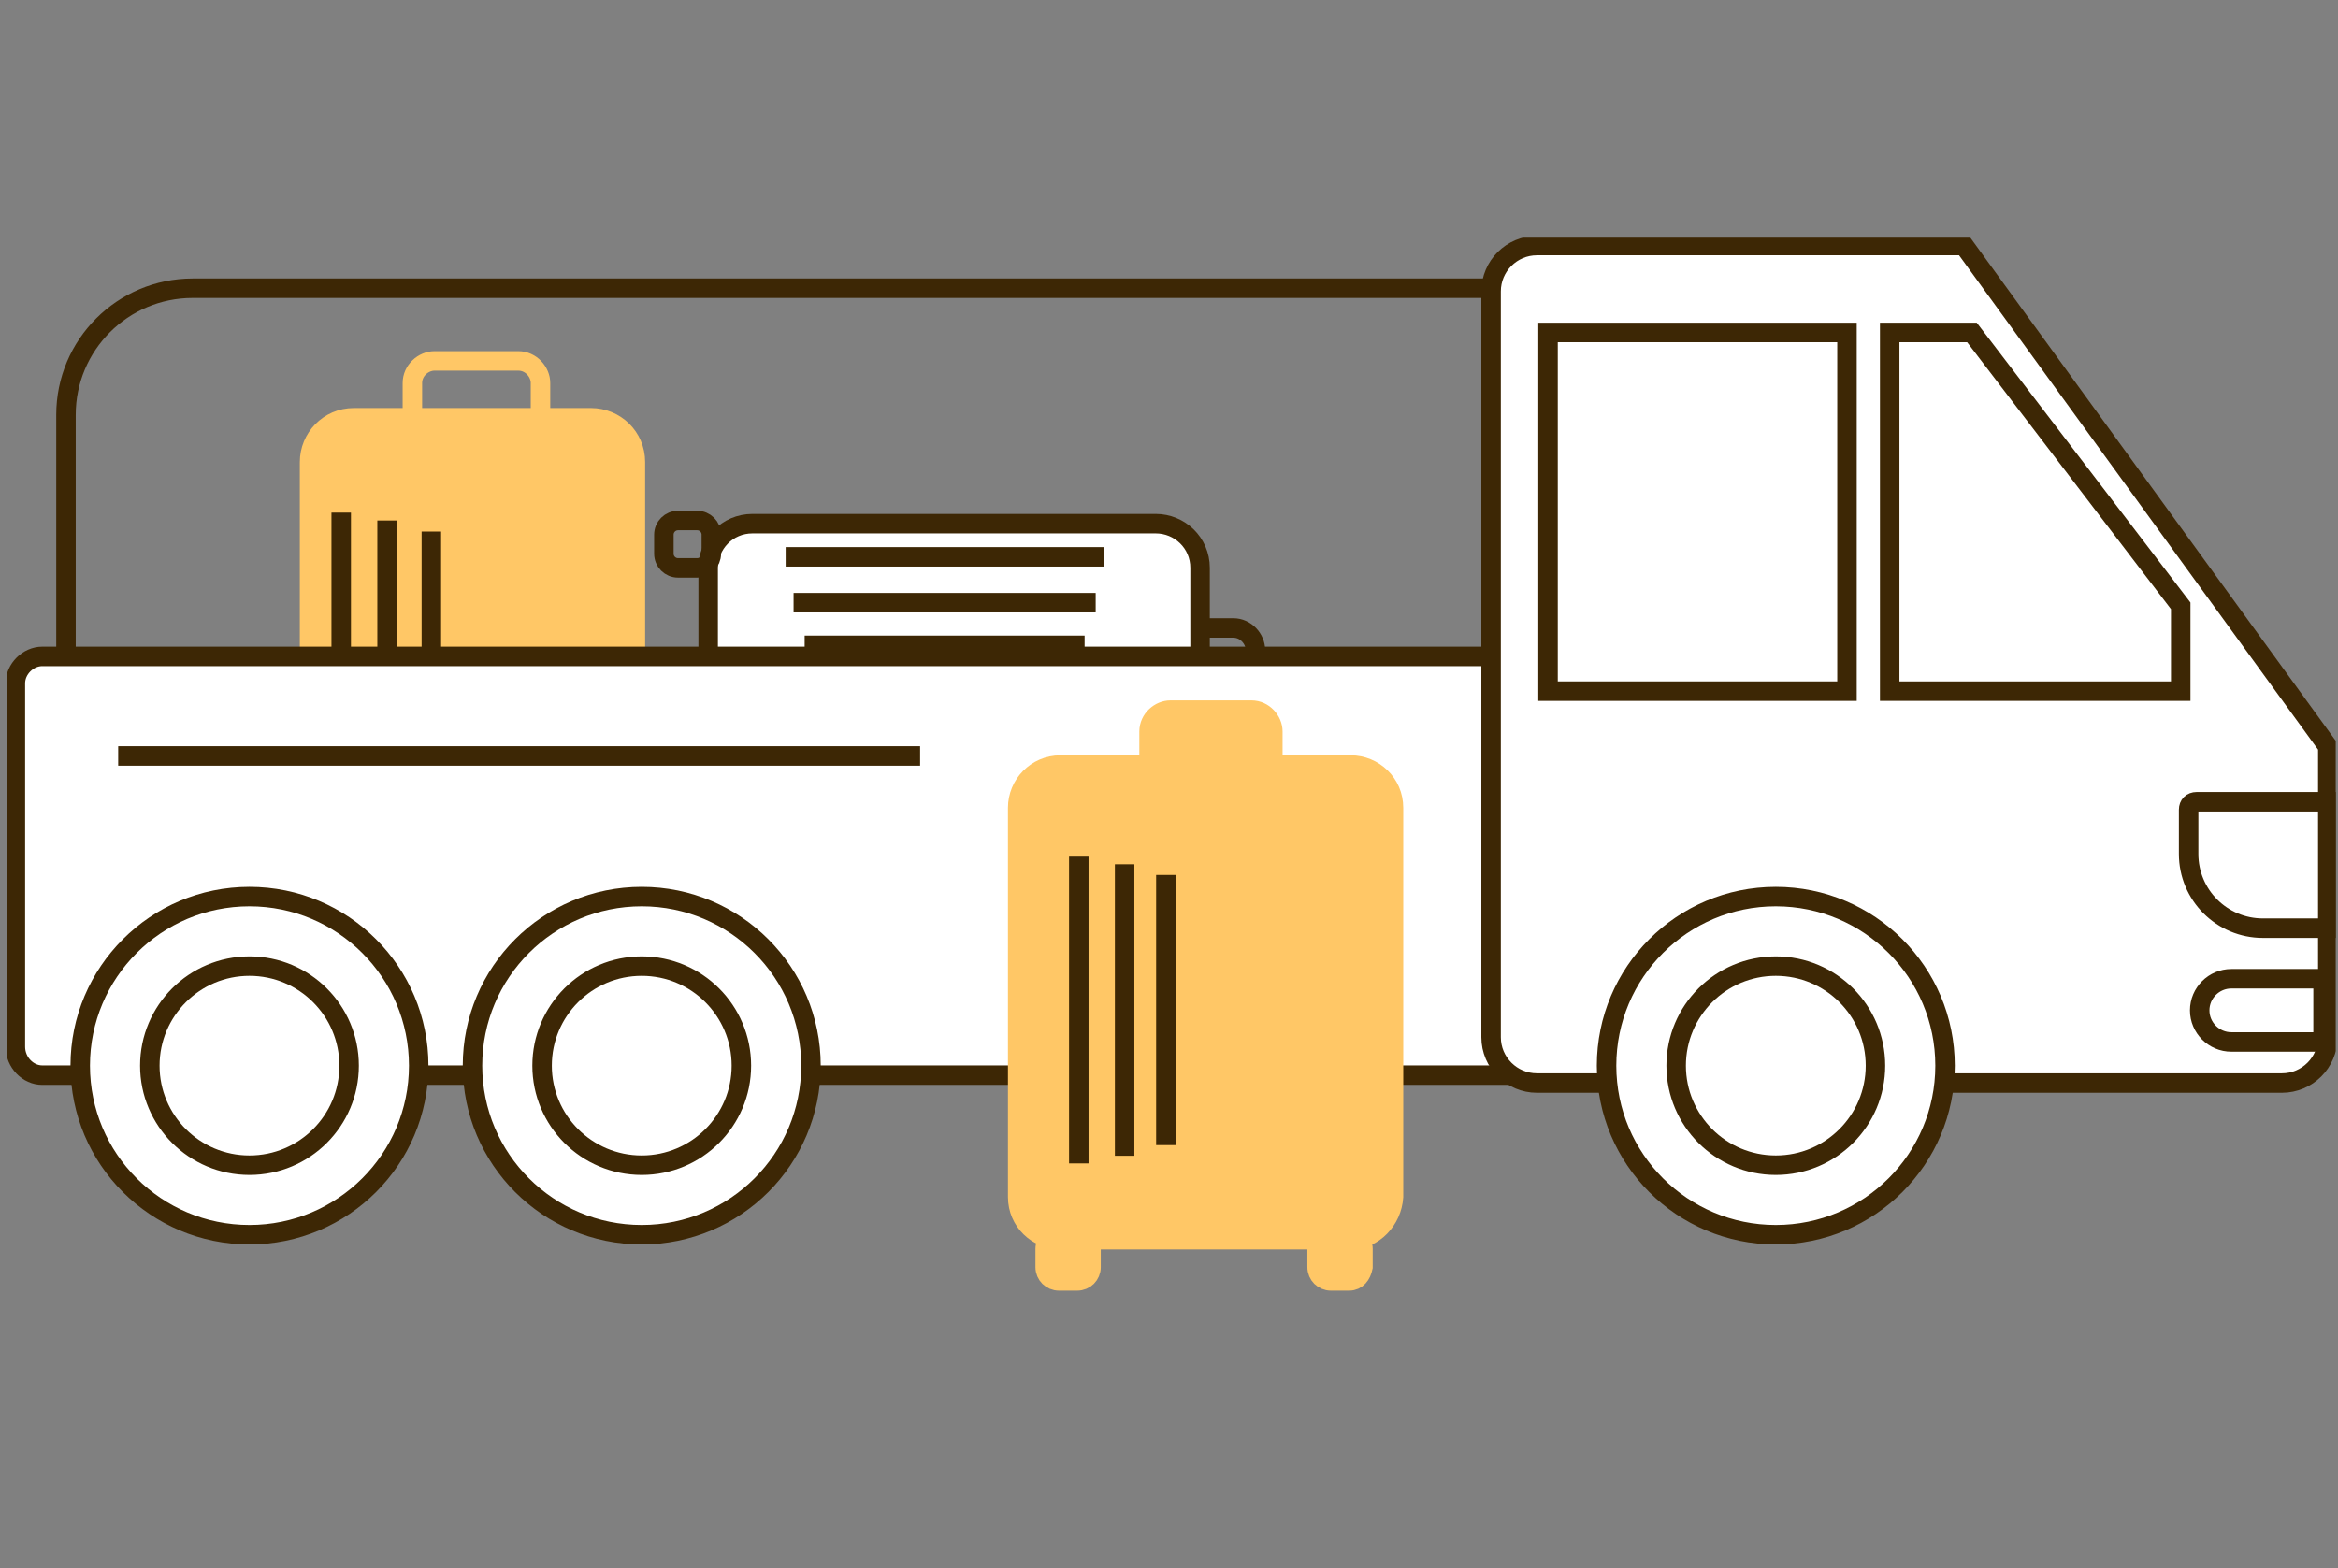 <svg width="240" height="161" viewBox="0 0 240 161" fill="none" xmlns="http://www.w3.org/2000/svg">
<rect x="0" y="0" width="240" height="161" fill="#808080" stroke="none"/>
<g clip-path="url(#clip0_130_341)">
<g clip-path="url(#clip1_130_341)">
<g clip-path="url(#clip2_130_341)">
<path d="M53.21 48.249H44.605C43.306 48.249 42.332 47.114 42.332 45.978V39.326C42.332 38.028 43.468 37.055 44.605 37.055H53.21C54.509 37.055 55.483 38.19 55.483 39.326V45.978C55.646 47.276 54.509 48.249 53.21 48.249Z" stroke="#FFC766" stroke-width="2" stroke-miterlimit="10"/>
<path d="M60.679 93.353H36.324C33.889 93.353 31.778 91.406 31.778 88.81V47.438C31.778 45.005 33.727 42.895 36.324 42.895H60.679C63.114 42.895 65.225 44.842 65.225 47.438V88.81C65.063 91.244 63.114 93.353 60.679 93.353Z" fill="#FFC766" stroke="#FFC766" stroke-width="2" stroke-miterlimit="10"/>
<path d="M35.026 52.63V85.24" stroke="#3D2705" stroke-width="2" stroke-miterlimit="10"/>
<path d="M39.734 53.441V84.429" stroke="#3D2705" stroke-width="2" stroke-miterlimit="10"/>
<path d="M44.28 54.577V83.294" stroke="#3D2705" stroke-width="2" stroke-miterlimit="10"/>
<path d="M34.863 97.733H32.915C32.103 97.733 31.453 97.084 31.453 96.273V94.326C31.453 93.515 32.103 92.866 32.915 92.866H34.863C35.675 92.866 36.324 93.515 36.324 94.326V96.273C36.324 97.084 35.675 97.733 34.863 97.733Z" stroke="#3D2705" stroke-width="2" stroke-miterlimit="10"/>
<path d="M63.764 97.733H61.816C61.004 97.733 60.354 97.084 60.354 96.273V94.326C60.354 93.515 61.004 92.866 61.816 92.866H63.764C64.576 92.866 65.225 93.515 65.225 94.326V96.273C65.063 97.084 64.413 97.733 63.764 97.733Z" stroke="#3D2705" stroke-width="2" stroke-miterlimit="10"/>
<path d="M117.669 75.344V66.745C117.669 65.447 118.805 64.474 119.942 64.474H126.599C127.898 64.474 128.872 65.609 128.872 66.745V75.344C128.872 76.642 127.735 77.615 126.599 77.615H119.942C118.805 77.615 117.669 76.642 117.669 75.344Z" stroke="#3D2705" stroke-width="2" stroke-miterlimit="10"/>
<path d="M72.694 82.645V58.308C72.694 55.875 74.642 53.766 77.24 53.766H118.643C121.079 53.766 123.189 55.712 123.189 58.308V82.645C123.189 85.078 121.241 87.188 118.643 87.188H77.078C74.642 87.188 72.694 85.078 72.694 82.645Z" fill="white" stroke="#3D2705" stroke-width="2" stroke-miterlimit="10"/>
<path d="M113.285 57.173H80.65" stroke="#3D2705" stroke-width="2" stroke-miterlimit="10"/>
<path d="M112.473 61.878H81.462" stroke="#3D2705" stroke-width="2" stroke-miterlimit="10"/>
<path d="M111.337 66.258H82.598" stroke="#3D2705" stroke-width="2" stroke-miterlimit="10"/>
<path d="M68.148 56.848V54.901C68.148 54.09 68.797 53.441 69.609 53.441H71.558C72.369 53.441 73.019 54.09 73.019 54.901V56.848C73.019 57.66 72.369 58.308 71.558 58.308H69.609C68.797 58.308 68.148 57.66 68.148 56.848Z" stroke="#3D2705" stroke-width="2" stroke-miterlimit="10"/>
<path d="M68.148 85.727V83.781C68.148 82.969 68.797 82.32 69.609 82.32H71.558C72.369 82.32 73.019 82.969 73.019 83.781V85.727C73.019 86.539 72.369 87.188 71.558 87.188H69.609C68.797 87.188 68.148 86.539 68.148 85.727Z" stroke="#3D2705" stroke-width="2" stroke-miterlimit="10"/>
<path d="M4.339 110.388H154.526V67.394H4.339C2.877 67.394 1.579 68.692 1.579 70.152V107.468C1.579 109.09 2.877 110.388 4.339 110.388Z" fill="white" stroke="#3D2705" stroke-width="2" stroke-miterlimit="10"/>
<path d="M25.608 126.774C35.203 126.774 42.981 119.002 42.981 109.415C42.981 99.827 35.203 92.055 25.608 92.055C16.014 92.055 8.235 99.827 8.235 109.415C8.235 119.002 16.014 126.774 25.608 126.774Z" fill="white" stroke="#3D2705" stroke-width="2" stroke-miterlimit="10"/>
<path d="M65.875 126.774C75.469 126.774 83.248 119.002 83.248 109.415C83.248 99.827 75.469 92.055 65.875 92.055C56.28 92.055 48.502 99.827 48.502 109.415C48.502 119.002 56.28 126.774 65.875 126.774Z" fill="white" stroke="#3D2705" stroke-width="2" stroke-miterlimit="10"/>
<path d="M110.585 131.518H108.703C107.919 131.518 107.291 130.891 107.291 130.107V128.227C107.291 127.443 107.919 126.816 108.703 126.816H110.585C111.369 126.816 111.996 127.443 111.996 128.227V130.107C111.996 130.891 111.369 131.518 110.585 131.518Z" fill="#FFC766" stroke="#FFC766" stroke-width="2" stroke-miterlimit="10"/>
<path d="M138.499 131.518H136.617C135.833 131.518 135.206 130.891 135.206 130.107V128.227C135.206 127.443 135.833 126.816 136.617 126.816H138.499C139.283 126.816 139.91 127.443 139.91 128.227V130.107C139.753 130.891 139.283 131.518 138.499 131.518Z" fill="#FFC766" stroke="#FFC766" stroke-width="2" stroke-miterlimit="10"/>
<path d="M128.462 83.723H120.151C118.896 83.723 117.955 82.626 117.955 81.529V75.104C117.955 73.851 119.053 72.91 120.151 72.91H128.462C129.717 72.91 130.658 74.007 130.658 75.104V81.529C130.658 82.783 129.56 83.723 128.462 83.723Z" fill="#FFC766" stroke="#FFC766" stroke-width="2" stroke-miterlimit="10"/>
<path d="M138.656 127.286H108.86C106.507 127.286 104.469 125.406 104.469 122.898V82.939C104.469 80.588 106.35 78.551 108.86 78.551H138.656C141.008 78.551 143.047 80.432 143.047 82.939V122.898C142.89 125.249 141.008 127.286 138.656 127.286Z" fill="#FFC766" stroke="#FFC766" stroke-width="2" stroke-miterlimit="10"/>
<path d="M110.741 87.954V119.451" stroke="#3D2705" stroke-width="2" stroke-miterlimit="10"/>
<path d="M115.446 88.737V118.668" stroke="#3D2705" stroke-width="2" stroke-miterlimit="10"/>
<path d="M119.68 89.834V117.571" stroke="#3D2705" stroke-width="2" stroke-miterlimit="10"/>
<path d="M65.875 119.636C71.524 119.636 76.104 115.06 76.104 109.415C76.104 103.77 71.524 99.193 65.875 99.193C60.225 99.193 55.646 103.77 55.646 109.415C55.646 115.06 60.225 119.636 65.875 119.636Z" fill="white" stroke="#3D2705" stroke-width="2" stroke-miterlimit="10"/>
<path d="M25.608 119.636C31.258 119.636 35.837 115.06 35.837 109.415C35.837 103.77 31.258 99.193 25.608 99.193C19.959 99.193 15.38 103.77 15.38 109.415C15.38 115.06 19.959 119.636 25.608 119.636Z" fill="white" stroke="#3D2705" stroke-width="2" stroke-miterlimit="10"/>
<path d="M238.955 76.642V106.494C238.955 109.09 236.844 111.199 234.246 111.199H157.773C155.175 111.199 153.064 109.09 153.064 106.494V29.916C153.064 27.32 155.175 25.211 157.773 25.211H201.611L238.955 76.642Z" fill="white" stroke="#3D2705" stroke-width="2" stroke-miterlimit="10"/>
<path d="M189.596 34.135H158.909V70.963H189.596V34.135Z" fill="white" stroke="#3D2705" stroke-width="2" stroke-miterlimit="10"/>
<path d="M223.855 70.963H193.98V34.135H202.423L223.855 62.202V70.963Z" fill="white" stroke="#3D2705" stroke-width="2" stroke-miterlimit="10"/>
<path d="M238.955 82.483V95.3H232.298C228.076 95.3 224.667 91.893 224.667 87.674V83.132C224.667 82.645 224.992 82.32 225.479 82.32H238.955V82.483Z" fill="white" stroke="#3D2705" stroke-width="2" stroke-miterlimit="10"/>
<path d="M182.29 126.774C191.885 126.774 199.663 119.002 199.663 109.415C199.663 99.827 191.885 92.055 182.29 92.055C172.695 92.055 164.917 99.827 164.917 109.415C164.917 119.002 172.695 126.774 182.29 126.774Z" fill="white" stroke="#3D2705" stroke-width="2" stroke-miterlimit="10"/>
<path d="M182.29 119.636C187.939 119.636 192.519 115.06 192.519 109.415C192.519 103.77 187.939 99.193 182.29 99.193C176.641 99.193 172.061 103.77 172.061 109.415C172.061 115.06 176.641 119.636 182.29 119.636Z" fill="white" stroke="#3D2705" stroke-width="2" stroke-miterlimit="10"/>
<path d="M238.468 106.981H229.051C227.265 106.981 225.803 105.521 225.803 103.736C225.803 101.952 227.265 100.491 229.051 100.491H238.468V106.981Z" fill="white" stroke="#3D2705" stroke-width="2" stroke-miterlimit="10"/>
<path d="M12.132 77.615H94.451" stroke="#3D2705" stroke-width="2" stroke-miterlimit="10"/>
<path d="M6.774 67.394V42.592C6.774 35.412 12.595 29.592 19.774 29.592H152.902" stroke="#3D2705" stroke-width="2" stroke-miterlimit="10"/>
</g>
</g>
</g>
<defs>
<clipPath id="clip0_130_341">
<rect width="240" height="160" fill="white" transform="translate(0 0.4)"/>
</clipPath>
<clipPath id="clip1_130_341">
<rect width="240" height="160" fill="white" transform="translate(0 0.4)"/>
</clipPath>
<clipPath id="clip2_130_341">
<rect width="239" height="110" fill="white" transform="translate(0.767 24.4)"/>
</clipPath>
</defs>
</svg>
